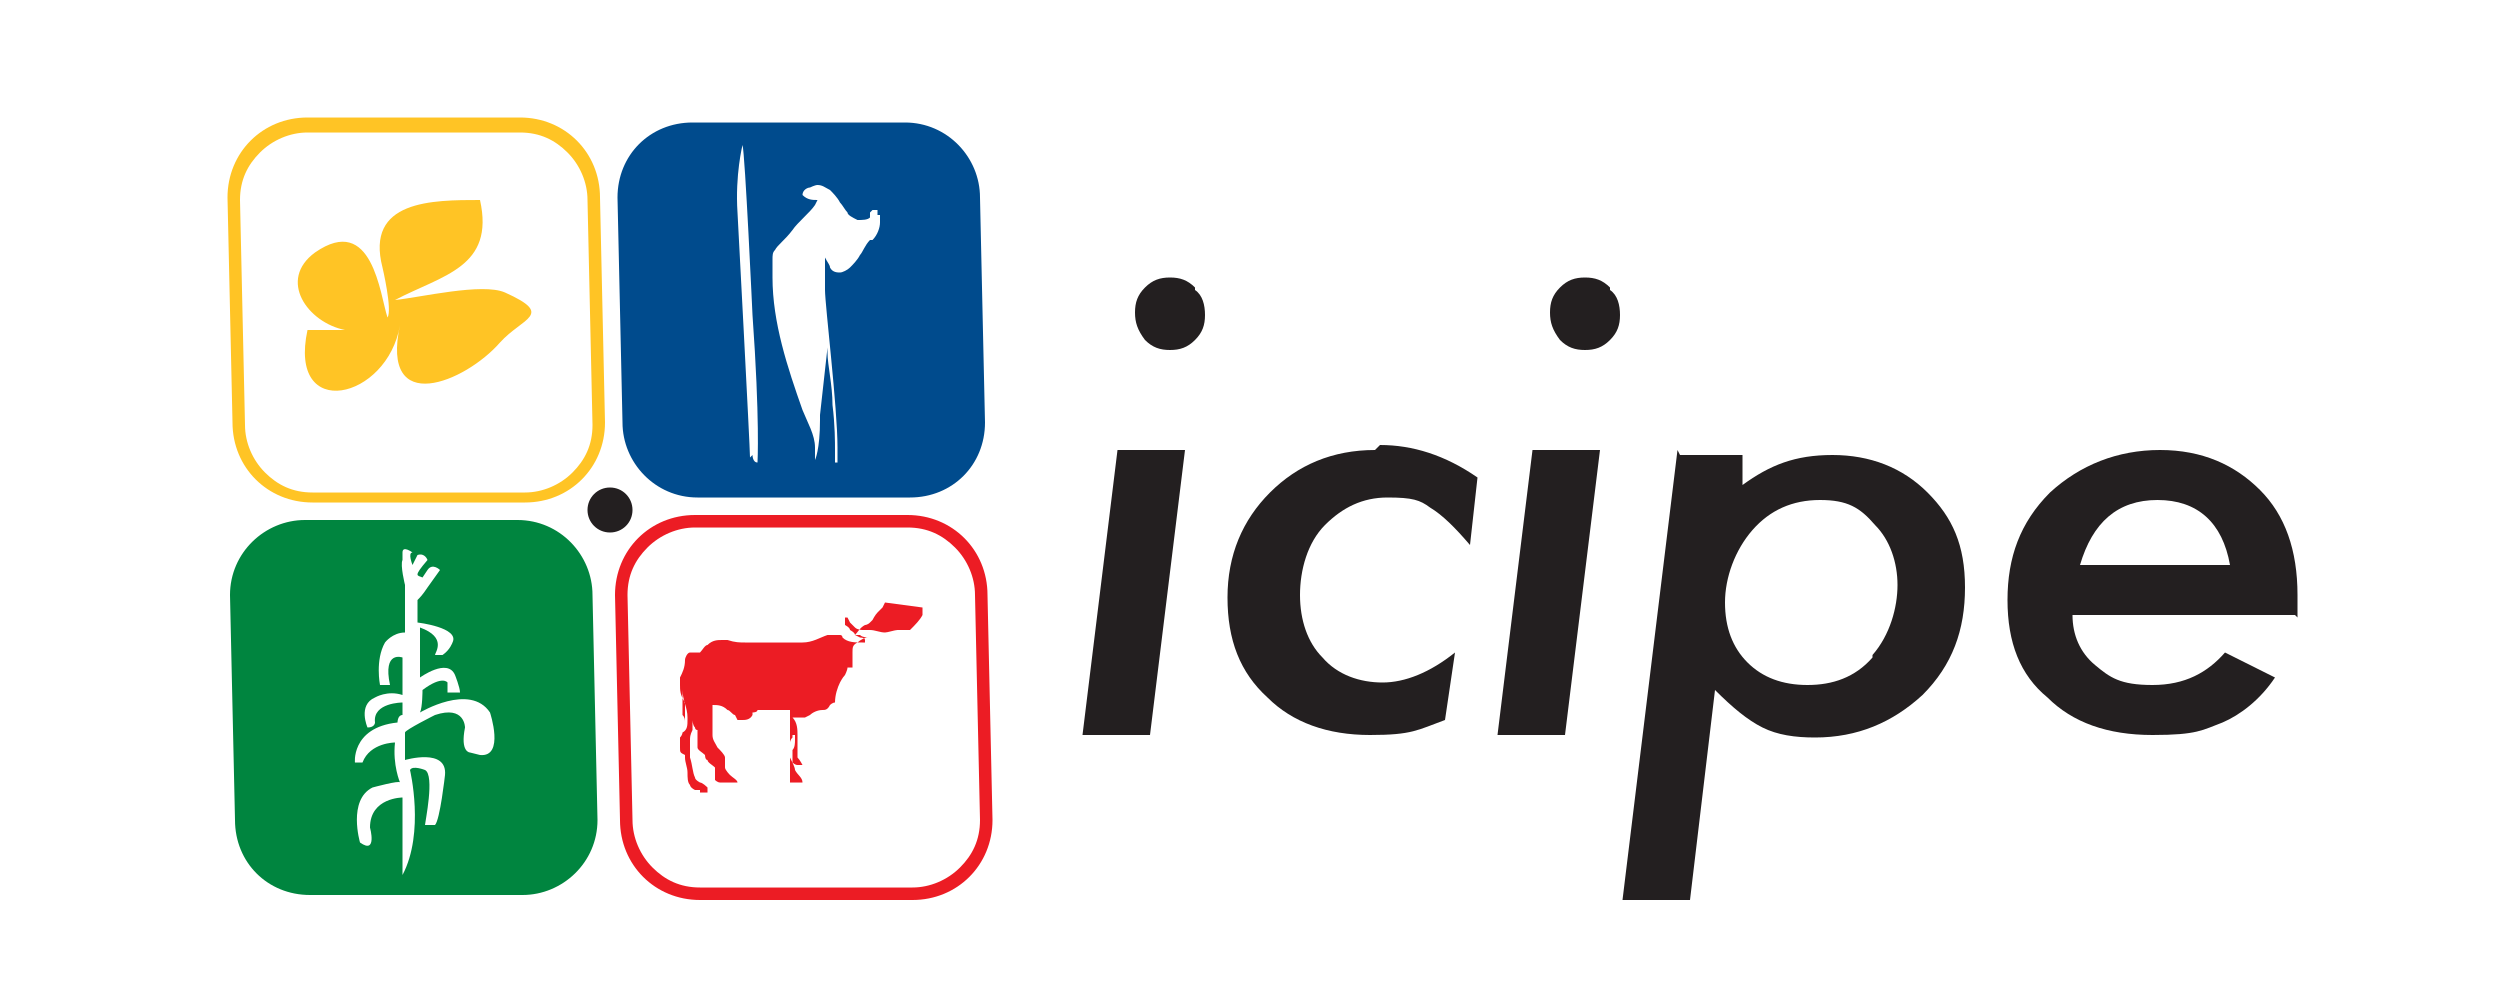 <?xml version="1.0" encoding="UTF-8"?>
<svg id="Layer_1" data-name="Layer 1" xmlns="http://www.w3.org/2000/svg" version="1.1" viewBox="0 0 100 40">
  <defs>
    <style>
      .cls-1 {
        fill: #00853f;
      }

      .cls-1, .cls-2, .cls-3, .cls-4, .cls-5 {
        stroke-width: 0px;
      }

      .cls-2 {
        fill: #004b8d;
      }

      .cls-3 {
        fill: #ec1c24;
      }

      .cls-4 {
        fill: #ffc425;
      }

      .cls-5 {
        fill: #231f20;
      }
    </style>
  </defs>
  <g>
    <path class="cls-5" d="M44.7,18l-1.4,11.4h2.7l1.4-11.4h-2.7ZM47.8,11.5c-.3-.3-.6-.4-1-.4s-.7.1-1,.4c-.3.3-.4.6-.4,1s.1.7.4,1.1c.3.3.6.4,1,.4s.7-.1,1-.4c.3-.3.4-.6.4-1s-.1-.8-.4-1Z"/>
    <path class="cls-5" d="M55,18c-1.7,0-3.1.6-4.2,1.7-1.1,1.1-1.7,2.5-1.7,4.2s.5,3,1.6,4c1,1,2.4,1.5,4.1,1.5s1.9-.2,3-.6l.4-2.7c-1,.8-2,1.2-2.9,1.2s-1.8-.3-2.4-1c-.6-.6-.9-1.5-.9-2.5s.3-2.1,1-2.8c.7-.7,1.5-1.1,2.5-1.1s1.3.1,1.7.4c.5.3,1,.8,1.6,1.5l.3-2.7c-1.3-.9-2.6-1.3-3.9-1.3Z"/>
    <path class="cls-5" d="M61.3,18l-1.4,11.4h2.7l1.4-11.4h-2.7ZM64.4,11.5c-.3-.3-.6-.4-1-.4s-.7.1-1,.4c-.3.3-.4.6-.4,1s.1.7.4,1.1c.3.3.6.4,1,.4s.7-.1,1-.4c.3-.3.4-.6.4-1s-.1-.8-.4-1Z"/>
    <path class="cls-5" d="M74.9,26.3c-.7.8-1.6,1.1-2.6,1.1s-1.8-.3-2.4-.9c-.6-.6-.9-1.4-.9-2.4s.4-2.1,1.1-2.9c.7-.8,1.6-1.2,2.7-1.2s1.6.3,2.2,1c.6.6.9,1.5.9,2.4s-.3,2-1,2.8ZM67.1,18l-2.2,18h2.7l1-8.4c.7.7,1.3,1.2,1.9,1.5.6.3,1.3.4,2.1.4,1.7,0,3.1-.6,4.3-1.7,1.2-1.2,1.7-2.6,1.7-4.3s-.5-2.8-1.5-3.8c-1-1-2.3-1.5-3.8-1.5s-2.5.4-3.6,1.2v-1.2c.1,0-2.5,0-2.5,0Z"/>
    <path class="cls-5" d="M83.2,22.6c.5-1.7,1.5-2.6,3.1-2.6s2.6.9,2.9,2.6h-6ZM91.9,24.7c0-.4,0-.7,0-.9,0-1.8-.5-3.2-1.5-4.2-1-1-2.3-1.6-4-1.6s-3.2.6-4.4,1.7c-1.2,1.2-1.7,2.6-1.7,4.3s.5,3,1.6,3.9c1,1,2.4,1.5,4.2,1.5s2-.2,2.8-.5c.7-.3,1.5-.9,2.1-1.8l-2-1c-.7.8-1.6,1.3-2.9,1.3s-1.7-.3-2.3-.8c-.6-.5-.9-1.2-.9-2h8.9Z"/>
  </g>
  <path class="cls-5" d="M25.3,20.4c0,.5-.4.9-.9.9s-.9-.4-.9-.9.4-.9.9-.9.9.4.9.9"/>
  <g>
    <path class="cls-4" d="M13.8,13.2c-.5,0-1.1,0-1.5,0-.8,3.7,3.2,2.8,3.7-.2-.8,3.7,2.6,2.3,4,.7.9-1,2.2-1.1.2-2-.9-.4-3.4.2-4.4.3,1.9-1,4-1.3,3.4-4-1.9,0-4.6,0-3.9,2.7,0,0,.4,1.7.2,2-.3-.9-.6-4.2-2.9-2.6-1.5,1.1-.3,2.8,1.2,3.1h0Z"/>
    <path class="cls-4" d="M24.2,16.9l-.2-9h0c0-1.8-1.4-3.2-3.2-3.2h-8.5c-1.8,0-3.2,1.4-3.2,3.2h0s.2,9,.2,9h0c0,1.8,1.4,3.2,3.2,3.2h8.5c1.8,0,3.2-1.4,3.2-3.2h0s0,0,0,0ZM22.9,18.9c-.5.5-1.2.8-1.9.8h-8.5c-.8,0-1.4-.3-1.9-.8-.5-.5-.8-1.2-.8-1.9h0s-.2-9-.2-9c0-.8.3-1.4.8-1.9.5-.5,1.2-.8,1.9-.8h8.5c.8,0,1.4.3,1.9.8.5.5.8,1.2.8,1.9h0s.2,9,.2,9c0,.8-.3,1.4-.8,1.9Z"/>
  </g>
  <g>
    <path class="cls-3" d="M39.7,32.8l-.2-9h0c0-1.8-1.4-3.2-3.2-3.2h-8.5c-1.8,0-3.2,1.4-3.2,3.2h0s.2,9,.2,9h0c0,1.8,1.4,3.2,3.2,3.2h8.5c1.8,0,3.2-1.4,3.2-3.2h0s0,0,0,0ZM38.4,34.7c-.5.5-1.2.8-1.9.8h-8.5c-.8,0-1.4-.3-1.9-.8-.5-.5-.8-1.2-.8-1.9h0s-.2-9-.2-9c0-.8.3-1.4.8-1.9.5-.5,1.2-.8,1.9-.8h8.5c.8,0,1.4.3,1.9.8.5.5.8,1.2.8,1.9h0s.2,9,.2,9c0,.8-.3,1.4-.8,1.9Z"/>
    <path class="cls-3" d="M36.9,24.3s0,0,0,0c0,0,0,0,0,0,0,0,0,0,0,0,0,0,0,0,0,0,0,0,0,.1,0,.2,0,0,0,.1,0,.1-.1.2-.3.4-.5.6,0,0,0,0-.1,0,0,0-.1,0-.2,0h0s0,0,0,0c0,0,0,0-.1,0,0,0,0,0-.1,0-.1,0-.4.1-.5.1h0c-.2,0-.4-.1-.6-.1-.1,0-.2,0-.3,0,0,0-.2,0-.3-.1,0,0-.1-.1-.2-.2,0,0-.1-.2-.1-.2h0s0,0,0,0h0s0,0,0,0c0,0,0,0-.1,0,0,0,0,0,0,.1,0,0,0,.2,0,.2h0c0,0,.2.1.2.2,0,0,.2.1.2.2h0c0,0,.2.1.2.1,0,0,.2,0,.2.1,0,0,0,0,0,0,0,0,0,0,0,.1h0s0,0,0,0c0,0,0,0,0,0,0,0,0,0,0,0h0s0,0,0,0h0s0,0,0,0h0s0,0,0,0c0,0,0,0,0,0,0,0,0,0-.1,0-.3,0-.6,0-.8-.2,0,0,0-.1-.1-.1,0,0,0,0,0,0,0,0,0,0-.1,0h0c0,0-.1,0-.2,0,0,0-.1,0-.2,0-.3.1-.6.3-1,.3,0,0,0,0,0,0-.4,0-.8,0-1.2,0-.1,0-.2,0-.3,0-.1,0-.2,0-.3,0,0,0-.1,0-.2,0h0s0,0,0,0c-.1,0-.2,0-.3,0-.2,0-.4,0-.7-.1,0,0-.1,0-.2,0-.2,0-.4,0-.6.2h0s0,0,0,0c0,0,0,0,0,0h0c-.1,0-.2.2-.3.3,0,0-.1,0-.2,0,0,0-.1,0-.2,0h0s0,0,0,0c-.1,0-.2.2-.2.3,0,0,0,0,0,0h0c0,.3-.1.5-.2.7,0,0,0,.2,0,.3,0,.2,0,.4.2.7h0c0,.1,0,.3,0,.4,0,0,0,0,0,.1,0,0,0,0,0,0,0,.1,0,.3,0,.4,0,0,0,0,0,0,0,0,0,0,0,.1h0s0,0,0,0c0,0,0-.1,0-.2,0,0,0,0,0,0,0,0,0,0,0,0h0s0,0,0,0h0c0,.1,0,0,0,0,0-.1,0-.2-.1-.3,0,0,0-.1,0-.2,0-.2,0-.5,0-.7h0s0,0,0,0h0s0,0,0,0c0,0,0,0,0,0,0,0,0,0,0-.1h0c0-.1,0-.3,0-.4,0,0,0-.2,0-.3,0,0,0,0,0,.1,0,0,0,0,0,0h0s0,0,0,0c0,0,0,0,0,.1,0,0,0,.1,0,.1,0,.1,0,.3,0,.4,0,.4.2.7.2,1.1,0,0,0,0,0,.1,0,.2,0,.4-.2.5,0,0,0,.1-.1.2,0,0,0,0,0,.2,0,0,0,0,0,.2,0,.2,0,.2.2.3,0,0,0,0,0,0,0,0,0,0,0,.1h0s0,0,0,0c0,.2.1.4.1.6h0c0,.2,0,.4.1.5,0,0,0,.1.2.2,0,0,.1,0,.2,0h0s0,0,0,0,0,0,0,0c0,0,0,0,0,.1,0,0,0,0,.1,0,0,0,.1,0,.2,0h0s0,0,0,0c0,0,0,0,0,0,0,0,0-.2,0-.2,0,0-.2-.2-.3-.2,0,0-.2-.1-.2-.2-.1-.2-.1-.5-.2-.8,0,0,0-.1,0-.2,0-.2,0-.3,0-.5,0-.1,0-.2.1-.4,0-.1,0-.3,0-.4,0,0,0,.2.1.3h0c0,0,0,.1.1.1,0,0,0,0,0,0,0,0,0,0,0,0,0,0,0,0,0,.1,0,0,0,.1,0,.2h0s0,0,0,0c0,0,0,0,0,.1,0,0,0,0,0,0,0,0,0,0,0,0h0s0,0,0,.1c0,0,0,.1,0,.2,0,.1.2.2.3.3,0,0,0,.2.1.2h0s0,0,0,0c0,.1.2.2.3.3h0c0,0,0,.1,0,.2,0,0,0,.2,0,.3,0,0,.1.1.2.1,0,0,.2,0,.3,0,0,0,.2,0,.2,0,0,0,.1,0,.2,0h0s0,0,0,0c0-.1-.2-.2-.3-.3,0,0-.2-.2-.2-.3,0,0,0-.1,0-.2,0,0,0-.2,0-.2h0s0,0,0,0h0c0-.1-.2-.3-.3-.4h0c-.1-.2-.2-.3-.2-.5,0,0,0-.1,0-.2h0c0-.2,0-.3,0-.5s0-.2,0-.3,0-.1,0-.2c0,0,0,0,0,0,.2,0,.4,0,.6.2.1,0,.2.2.3.2,0,0,.1.2.1.2h0s0,0,0,0c0,0,.1,0,.2,0,.1,0,.3,0,.4-.2h0s0,0,0,0c0,0,0,0,0-.1,0,0,0,0,0,0h0c0,0,.2,0,.2-.1h0s0,0,0,0c0,0,0,0,.1,0s0,0,.1,0,0,0,.1,0h0c.2,0,.2,0,.4,0h0,0c.2,0,.4,0,.6,0,0,.7,0,1.3,0,2,0,.2,0,.4,0,.7,0,.1,0,.2,0,.2,0,0,.1,0,.2,0,0,0,.2,0,.3,0h0s0,0,0,0c0-.2-.2-.3-.3-.5,0-.1-.1-.3-.2-.5h0s0,0,0,0c0-.1,0-.2,0-.3,0,0,0-.2,0-.3,0,0,0-.1.1-.2h0s0,0,0,0h0s0,0,0-.1c0,0,0,0,0,0,0,0,.1,0,.1,0,0,0,0,0,0,.2,0,.1,0,.3-.1.4,0,.1,0,.2,0,.3,0,0,0,.2,0,.2,0,0,.1.1.2.1h0s0,0,0,0c0,0,.1,0,.2,0,0,0,0,0,0,0,0,0,0,0,0,0,0,0,0,0,0,0,0,0-.1-.2-.2-.3,0-.1,0-.2,0-.3,0-.1,0-.2,0-.4,0,0,0-.1,0-.2,0-.2,0-.5-.2-.7,0,0,.1,0,.2,0,0,0,0,0,.1,0h0c.1,0,.2,0,.2,0,0,0,0,0,.2-.1h0c.1-.1.3-.2.5-.2.1,0,.2,0,.3-.2,0,0,.1-.1.2-.1h0s0,0,0,0c0-.3.1-.6.2-.8h0s0,0,0,0c0,0,.1-.2.2-.3,0,0,.1-.2.1-.3,0,0,.1,0,.2,0,0,0,0,0,0,0,0,0,0,0,0-.1,0,0,0,0,0,0,0,0,0-.1,0-.2,0,0,0,0,0-.1,0,0,0,0,0,0,0,0,0-.1,0-.2,0-.2,0-.3.2-.4.1-.1.3-.2.4-.2h0s0,0,0,0c0,0-.2,0-.3-.1,0,0-.2,0-.2,0,.1-.1.2-.3.4-.4h0s0,0,0,0c0,0,.1,0,.2-.1,0,0,0,0,.1-.1h0c0,0,.1-.2.2-.3,0,0,0,0,0,0,0,0,.1-.1.2-.2,0,0,.1-.2.1-.2,0,0,0,0,0,0Z"/>
  </g>
  <path class="cls-2" d="M39.2,7.9c0-1.6-1.3-3-3-3h-8.5c-1.7,0-3,1.3-3,3l.2,9c0,1.6,1.3,3,3,3h8.5c1.7,0,3-1.3,3-3l-.2-9ZM30,18.3c0-.4-.5-9.8-.5-9.8-.1-1.5.2-2.7.2-2.7,0,0,0,0,0,0,0,0,0,0,0,0,.1.3.4,6.8.4,6.8.3,4.2.2,5.9.2,5.9-.2,0-.2-.3-.2-.3ZM34.8,9.6c-.2.2-.3.5-.4.6-.1.2-.3.4-.4.5-.1.1-.3.2-.4.2-.1,0-.3,0-.4-.2,0-.1-.1-.2-.2-.4,0,.1,0,.3,0,.4,0,.4,0,.8,0,.9,0,0,0,0,0,0,0,0,0,0,0,0h0s0,0,0,0c0,0,0,0,0,0,0,.6.5,4.7.5,6.3,0,.3,0,.5,0,.6,0,0,0,0,0,0h0s0,0,0,0c0,0,0,0,0,0h0s0,0,0,0c0,0,0,0,0,0,0,0,0,0-.1,0,0,0,0-.1,0-.2,0-.1,0-.2,0-.2h0s0,0,0,0c0,0,0,0,0,0,0,0,0,0,0-.1,0-.3,0-1-.1-1.8,0-.8-.2-1.6-.2-2.1,0,0,0-.2,0-.2l-.3,2.7c0,0,0,.1,0,.2,0,1.2-.2,1.6-.2,1.6h0c0-.2,0-.3,0-.5,0-.5-.3-1-.5-1.5-.6-1.7-1.2-3.5-1.2-5.3h0c0-.3,0-.5,0-.7,0-.2,0-.3.1-.4.1-.2.4-.4.7-.8.2-.3.7-.7.9-1,0,0,.1-.2.1-.2,0,0,0,0,0,0-.2,0-.4,0-.6-.2h0s0,0,0,0c0-.2.2-.3.3-.3,0,0,.2-.1.3-.1.2,0,.3.1.5.2.1.1.3.3.4.5.1.1.2.3.3.4,0,.1.2.2.4.3,0,0,0,0,0,0,.2,0,.4,0,.5-.1,0,0,0,0,0,0,0,0,0,0,0,0,0,0,0,0,0,0,0,0,0-.1,0-.2,0,0,0,0,0,0,0,0,0,0,.1-.1,0,0,0,0,.1,0,0,0,.1,0,.1,0,0,0,0,0,0,0,0,0,0,0,0,0h0s0,0,0,0h0s0,0,0,0c0,0,0,0,0,0,0,0,0,0,0,0,0,0,0,.1,0,.2,0,0,0,0,0,0,0,0,0,0,.1,0,0,0,0,.2,0,.3,0,.2-.1.5-.3.7Z"/>
  <path class="cls-1" d="M23.7,23.8c0-1.6-1.3-3-3-3h-8.5c-1.6,0-3,1.3-3,3l.2,9c0,1.7,1.3,3,3,3h8.5c1.6,0,3-1.3,3-3l-.2-9ZM18.8,30.1s-.4,0-.2-1c0,0,0-.9-1.2-.5,0,0-1.2.6-1.2.7,0,0,0,.4,0,1.1,0,0,1.7-.5,1.6.6,0,0-.2,1.8-.4,2h-.4c0-.1.4-2,0-2.2,0,0-.5-.2-.6,0,0,0,.6,2.5-.3,4.2v-3.1c0,0-1.3,0-1.3,1.2,0,0,.3,1.1-.4.6,0,0-.5-1.7.5-2.2,0,0,1.1-.3,1.1-.2,0,0-.3-.7-.2-1.6,0,0-1,0-1.3.8h-.3c0,.1-.2-1.4,1.7-1.6,0,0,0-.3.2-.3v-.5c0,0-1.2,0-1.1.8,0,0,0,.2-.3.2,0,0-.4-.9.3-1.2,0,0,.5-.3,1.1-.1v-1.5s-.8-.3-.5,1.1h-.4c0,0-.2-1,.2-1.7,0,0,.3-.4.8-.4,0,0,0-1.7,0-1.9,0,0-.2-.8-.1-1,0,0,0,0,0,0,0-.2,0-.3,0-.3,0-.3.4,0,.4,0-.2,0,0,.5,0,.5,0,0,.2-.4.2-.4.3-.1.4.2.4.2-.6.7-.4.6-.2.7l.2-.3c.2-.3.5,0,.5,0,0,0-.5.7-.5.7-.2.3-.3.4-.4.5v.9c0,0,1.7.2,1.4.8,0,0-.1.3-.4.5h-.3c0-.1.5-.7-.6-1.1,0,0,0,.9,0,1.2,0,0,0,.7,0,.8,0,0,1.1-.8,1.4-.1,0,0,.2.5.2.7h-.5s0-.4,0-.4c0,0-.2-.3-1,.3,0,0,0,.7-.1.9,0,0,2-1.2,2.8,0,0,0,.6,1.8-.4,1.7Z"/>
</svg>